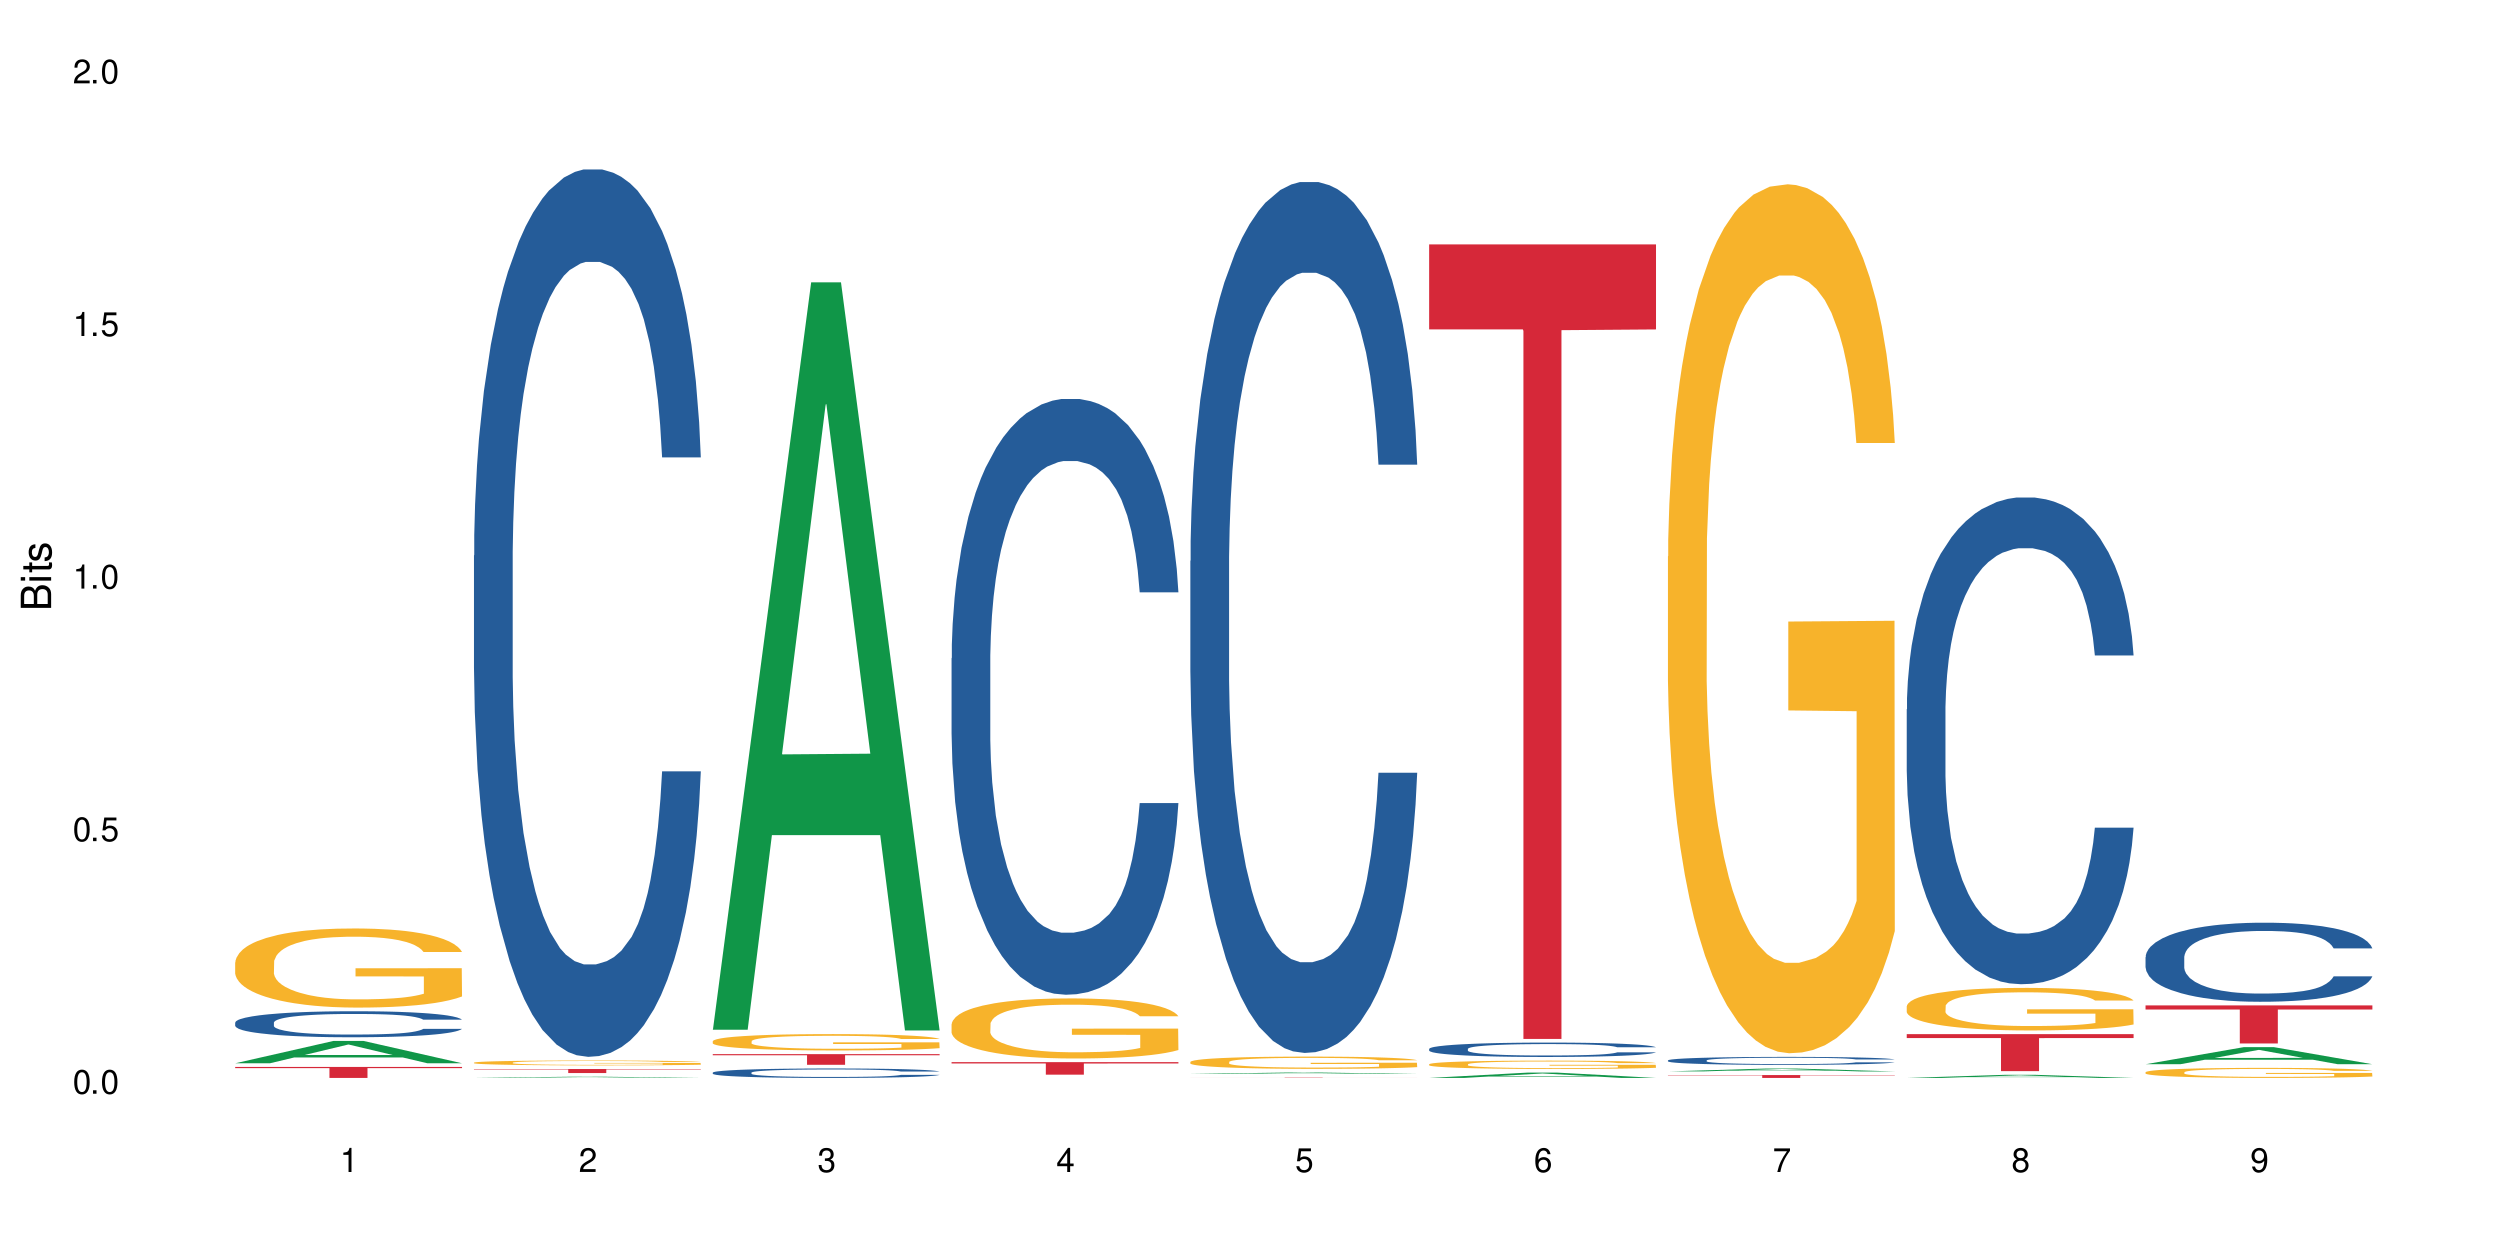 <?xml version="1.0" encoding="UTF-8"?>
<svg xmlns="http://www.w3.org/2000/svg" xmlns:xlink="http://www.w3.org/1999/xlink" width="720" height="360" viewBox="0 0 720 360">
<defs>
<g>
<g id="glyph-0-0">
</g>
<g id="glyph-0-1">
<path d="M 2.641 -6.938 C 2 -6.938 1.422 -6.656 1.078 -6.172 C 0.641 -5.562 0.406 -4.641 0.406 -3.359 C 0.406 -1.016 1.188 0.219 2.641 0.219 C 4.078 0.219 4.859 -1.016 4.859 -3.297 C 4.859 -4.641 4.656 -5.547 4.203 -6.172 C 3.844 -6.656 3.281 -6.938 2.641 -6.938 Z M 2.641 -6.188 C 3.547 -6.188 4 -5.25 4 -3.375 C 4 -1.406 3.562 -0.484 2.625 -0.484 C 1.734 -0.484 1.281 -1.438 1.281 -3.344 C 1.281 -5.25 1.734 -6.188 2.641 -6.188 Z M 2.641 -6.188 "/>
</g>
<g id="glyph-0-2">
<path d="M 1.828 -1 L 0.828 -1 L 0.828 0 L 1.828 0 Z M 1.828 -1 "/>
</g>
<g id="glyph-0-3">
<path d="M 4.562 -6.797 L 1.062 -6.797 L 0.547 -3.094 L 1.328 -3.094 C 1.719 -3.562 2.047 -3.734 2.578 -3.734 C 3.484 -3.734 4.062 -3.109 4.062 -2.094 C 4.062 -1.125 3.484 -0.531 2.578 -0.531 C 1.828 -0.531 1.375 -0.906 1.188 -1.672 L 0.328 -1.672 C 0.453 -1.109 0.547 -0.844 0.75 -0.594 C 1.125 -0.078 1.828 0.219 2.594 0.219 C 3.969 0.219 4.922 -0.781 4.922 -2.219 C 4.922 -3.562 4.031 -4.484 2.719 -4.484 C 2.25 -4.484 1.859 -4.359 1.469 -4.062 L 1.734 -5.969 L 4.562 -5.969 Z M 4.562 -6.797 "/>
</g>
<g id="glyph-0-4">
<path d="M 2.484 -4.938 L 2.484 0 L 3.328 0 L 3.328 -6.938 L 2.766 -6.938 C 2.469 -5.875 2.281 -5.734 0.984 -5.562 L 0.984 -4.938 Z M 2.484 -4.938 "/>
</g>
<g id="glyph-0-5">
<path d="M 4.859 -0.828 L 1.281 -0.828 C 1.359 -1.406 1.672 -1.781 2.5 -2.281 L 3.469 -2.828 C 4.406 -3.344 4.906 -4.062 4.906 -4.906 C 4.906 -5.484 4.672 -6.031 4.266 -6.406 C 3.859 -6.766 3.375 -6.938 2.719 -6.938 C 1.859 -6.938 1.219 -6.625 0.844 -6.031 C 0.609 -5.672 0.5 -5.234 0.484 -4.531 L 1.328 -4.531 C 1.359 -5.016 1.406 -5.281 1.531 -5.516 C 1.75 -5.938 2.188 -6.203 2.703 -6.203 C 3.469 -6.203 4.031 -5.641 4.031 -4.891 C 4.031 -4.344 3.719 -3.859 3.125 -3.516 L 2.234 -3 C 0.812 -2.172 0.406 -1.531 0.328 -0.016 L 4.859 -0.016 Z M 4.859 -0.828 "/>
</g>
<g id="glyph-0-6">
<path d="M 2.125 -3.188 L 2.578 -3.188 C 3.5 -3.188 3.984 -2.766 3.984 -1.922 C 3.984 -1.062 3.469 -0.531 2.594 -0.531 C 1.656 -0.531 1.203 -1 1.156 -2.016 L 0.312 -2.016 C 0.344 -1.453 0.438 -1.094 0.609 -0.781 C 0.953 -0.109 1.625 0.219 2.547 0.219 C 3.953 0.219 4.859 -0.625 4.859 -1.938 C 4.859 -2.828 4.516 -3.297 3.703 -3.594 C 4.344 -3.844 4.656 -4.328 4.656 -5.031 C 4.656 -6.219 3.875 -6.938 2.578 -6.938 C 1.203 -6.938 0.484 -6.172 0.453 -4.703 L 1.297 -4.703 C 1.312 -5.125 1.344 -5.359 1.453 -5.578 C 1.641 -5.969 2.062 -6.203 2.594 -6.203 C 3.344 -6.203 3.797 -5.75 3.797 -5 C 3.797 -4.516 3.609 -4.219 3.25 -4.047 C 3.016 -3.953 2.703 -3.922 2.125 -3.906 Z M 2.125 -3.188 "/>
</g>
<g id="glyph-0-7">
<path d="M 3.141 -1.672 L 3.141 0 L 3.984 0 L 3.984 -1.672 L 4.984 -1.672 L 4.984 -2.438 L 3.984 -2.438 L 3.984 -6.938 L 3.359 -6.938 L 0.266 -2.578 L 0.266 -1.672 Z M 3.141 -2.438 L 1 -2.438 L 3.141 -5.5 Z M 3.141 -2.438 "/>
</g>
<g id="glyph-0-8">
<path d="M 4.781 -5.125 C 4.609 -6.266 3.891 -6.938 2.844 -6.938 C 2.094 -6.938 1.422 -6.578 1.031 -5.953 C 0.594 -5.266 0.406 -4.422 0.406 -3.172 C 0.406 -2 0.578 -1.25 0.984 -0.641 C 1.359 -0.078 1.953 0.219 2.703 0.219 C 3.984 0.219 4.922 -0.75 4.922 -2.094 C 4.922 -3.375 4.062 -4.281 2.844 -4.281 C 2.172 -4.281 1.641 -4.031 1.281 -3.516 C 1.281 -5.234 1.828 -6.188 2.797 -6.188 C 3.391 -6.188 3.797 -5.797 3.938 -5.125 Z M 2.734 -3.531 C 3.547 -3.531 4.062 -2.953 4.062 -2.031 C 4.062 -1.156 3.484 -0.531 2.703 -0.531 C 1.922 -0.531 1.328 -1.188 1.328 -2.078 C 1.328 -2.938 1.906 -3.531 2.734 -3.531 Z M 2.734 -3.531 "/>
</g>
<g id="glyph-0-9">
<path d="M 4.984 -6.797 L 0.438 -6.797 L 0.438 -5.969 L 4.109 -5.969 C 2.5 -3.656 1.828 -2.234 1.328 0 L 2.219 0 C 2.594 -2.172 3.453 -4.047 4.984 -6.094 Z M 4.984 -6.797 "/>
</g>
<g id="glyph-0-10">
<path d="M 3.75 -3.656 C 4.469 -4.094 4.688 -4.438 4.688 -5.078 C 4.688 -6.172 3.844 -6.938 2.641 -6.938 C 1.438 -6.938 0.594 -6.172 0.594 -5.094 C 0.594 -4.438 0.812 -4.094 1.516 -3.656 C 0.734 -3.266 0.359 -2.703 0.359 -1.922 C 0.359 -0.656 1.281 0.219 2.641 0.219 C 3.984 0.219 4.922 -0.656 4.922 -1.922 C 4.922 -2.703 4.531 -3.266 3.75 -3.656 Z M 2.641 -6.188 C 3.359 -6.188 3.812 -5.75 3.812 -5.062 C 3.812 -4.406 3.344 -3.984 2.641 -3.984 C 1.922 -3.984 1.453 -4.406 1.453 -5.078 C 1.453 -5.75 1.922 -6.188 2.641 -6.188 Z M 2.641 -3.266 C 3.484 -3.266 4.062 -2.719 4.062 -1.906 C 4.062 -1.078 3.484 -0.531 2.625 -0.531 C 1.797 -0.531 1.219 -1.094 1.219 -1.906 C 1.219 -2.719 1.781 -3.266 2.641 -3.266 Z M 2.641 -3.266 "/>
</g>
<g id="glyph-0-11">
<path d="M 0.516 -1.578 C 0.672 -0.453 1.406 0.219 2.438 0.219 C 3.188 0.219 3.859 -0.141 4.266 -0.766 C 4.688 -1.453 4.891 -2.297 4.891 -3.547 C 4.891 -4.719 4.703 -5.453 4.312 -6.078 C 3.938 -6.641 3.344 -6.938 2.594 -6.938 C 1.297 -6.938 0.359 -5.969 0.359 -4.625 C 0.359 -3.344 1.234 -2.453 2.453 -2.453 C 3.094 -2.453 3.578 -2.672 4.016 -3.203 C 4 -1.484 3.469 -0.531 2.5 -0.531 C 1.906 -0.531 1.484 -0.906 1.359 -1.578 Z M 2.578 -6.203 C 3.375 -6.203 3.969 -5.531 3.969 -4.641 C 3.969 -3.797 3.391 -3.188 2.547 -3.188 C 1.734 -3.188 1.234 -3.766 1.234 -4.688 C 1.234 -5.562 1.797 -6.203 2.578 -6.203 Z M 2.578 -6.203 "/>
</g>
<g id="glyph-1-0">
</g>
<g id="glyph-1-1">
<path d="M 0 -0.953 L 0 -4.891 C 0 -5.719 -0.234 -6.344 -0.734 -6.797 C -1.188 -7.234 -1.812 -7.469 -2.5 -7.469 C -3.547 -7.469 -4.188 -7 -4.625 -5.875 C -4.984 -6.688 -5.625 -7.094 -6.531 -7.094 C -7.172 -7.094 -7.734 -6.859 -8.141 -6.391 C -8.562 -5.922 -8.75 -5.344 -8.75 -4.5 L -8.75 -0.953 Z M -4.984 -2.062 L -7.766 -2.062 L -7.766 -4.219 C -7.766 -4.844 -7.688 -5.203 -7.453 -5.5 C -7.219 -5.812 -6.859 -5.969 -6.375 -5.969 C -5.891 -5.969 -5.531 -5.812 -5.297 -5.5 C -5.062 -5.203 -4.984 -4.844 -4.984 -4.219 Z M -0.984 -2.062 L -4 -2.062 L -4 -4.781 C -4 -5.766 -3.438 -6.359 -2.484 -6.359 C -1.547 -6.359 -0.984 -5.766 -0.984 -4.781 Z M -0.984 -2.062 "/>
</g>
<g id="glyph-1-2">
<path d="M -6.281 -1.797 L -6.281 -0.797 L 0 -0.797 L 0 -1.797 Z M -8.75 -1.797 L -8.75 -0.797 L -7.484 -0.797 L -7.484 -1.797 Z M -8.75 -1.797 "/>
</g>
<g id="glyph-1-3">
<path d="M -6.281 -3.047 L -6.281 -2.016 L -8.016 -2.016 L -8.016 -1.016 L -6.281 -1.016 L -6.281 -0.172 L -5.469 -0.172 L -5.469 -1.016 L -0.719 -1.016 C -0.078 -1.016 0.281 -1.453 0.281 -2.234 C 0.281 -2.5 0.25 -2.719 0.188 -3.047 L -0.641 -3.047 C -0.609 -2.906 -0.594 -2.766 -0.594 -2.562 C -0.594 -2.141 -0.719 -2.016 -1.156 -2.016 L -5.469 -2.016 L -5.469 -3.047 Z M -6.281 -3.047 "/>
</g>
<g id="glyph-1-4">
<path d="M -4.531 -5.25 C -5.766 -5.25 -6.469 -4.422 -6.469 -2.969 C -6.469 -1.516 -5.719 -0.562 -4.547 -0.562 C -3.562 -0.562 -3.094 -1.062 -2.734 -2.562 L -2.516 -3.484 C -2.344 -4.188 -2.094 -4.469 -1.641 -4.469 C -1.047 -4.469 -0.641 -3.875 -0.641 -3 C -0.641 -2.453 -0.797 -2 -1.062 -1.75 C -1.25 -1.594 -1.422 -1.531 -1.875 -1.469 L -1.875 -0.406 C -0.422 -0.453 0.281 -1.266 0.281 -2.922 C 0.281 -4.5 -0.5 -5.516 -1.719 -5.516 C -2.656 -5.516 -3.172 -4.984 -3.469 -3.734 L -3.703 -2.766 C -3.891 -1.953 -4.156 -1.609 -4.594 -1.609 C -5.188 -1.609 -5.547 -2.125 -5.547 -2.938 C -5.547 -3.75 -5.203 -4.172 -4.531 -4.203 Z M -4.531 -5.25 "/>
</g>
</g>
</defs>
<rect x="-72" y="-36" width="864" height="432" fill="rgb(100%, 100%, 100%)" fill-opacity="1"/>
<path fill-rule="nonzero" fill="rgb(6.275%, 58.824%, 28.235%)" fill-opacity="1" d="M 67.73 306.215 L 67.801 306.211 L 96.07 299.781 L 104.656 299.781 L 133.066 306.223 L 123.082 306.223 L 115.965 304.543 L 84.762 304.543 L 77.781 306.215 L 67.73 306.215 L 87.766 303.848 L 113.102 303.84 L 100.469 300.836 L 100.328 300.828 L 100.188 300.848 L 87.695 303.84 L 87.766 303.848 Z M 67.73 306.215 "/>
<path fill-rule="nonzero" fill="rgb(14.51%, 36.078%, 60%)" fill-opacity="1" d="M 67.73 294.5 L 67.812 294.492 L 67.812 294.328 L 68.051 294.07 L 68.605 293.738 L 69.164 293.516 L 70.598 293.109 L 72.59 292.719 L 74.664 292.418 L 76.176 292.242 L 77.531 292.105 L 80.637 291.852 L 82.629 291.719 L 84.781 291.605 L 87.41 291.488 L 89.324 291.418 L 93.625 291.309 L 96.812 291.262 L 99.281 291.242 L 104.621 291.242 L 107.809 291.27 L 110.117 291.301 L 112.668 291.355 L 114.82 291.418 L 118.562 291.57 L 121.91 291.762 L 123.426 291.871 L 125.816 292.082 L 127.648 292.289 L 128.922 292.465 L 130.355 292.719 L 131.629 293.027 L 132.586 293.379 L 133.066 293.672 L 121.91 293.672 L 121.352 293.398 L 120.715 293.184 L 119.52 292.906 L 118.324 292.707 L 116.652 292.508 L 115.137 292.379 L 113.066 292.246 L 111.234 292.164 L 109.32 292.105 L 107.488 292.062 L 103.984 292.023 L 99.922 292.023 L 98.406 292.035 L 95.297 292.09 L 93.625 292.137 L 91.234 292.234 L 89.562 292.324 L 87.57 292.461 L 86.215 292.574 L 84.543 292.754 L 83.348 292.91 L 81.992 293.137 L 81.195 293.309 L 80.48 293.5 L 79.84 293.727 L 79.363 293.965 L 79.043 294.219 L 78.887 294.465 L 78.887 295.527 L 79.043 295.773 L 79.441 296.062 L 80.48 296.48 L 81.992 296.84 L 83.746 297.129 L 85.418 297.336 L 86.375 297.43 L 87.648 297.539 L 89.641 297.676 L 92.512 297.812 L 94.184 297.867 L 96.734 297.922 L 99.363 297.949 L 102.867 297.949 L 105.977 297.922 L 108.047 297.891 L 110.199 297.836 L 113.145 297.719 L 114.98 297.609 L 116.57 297.477 L 117.766 297.348 L 118.562 297.238 L 119.758 297.027 L 120.715 296.793 L 121.434 296.555 L 121.91 296.32 L 133.066 296.32 L 132.586 296.594 L 131.871 296.863 L 131.152 297.062 L 130.039 297.301 L 128.762 297.512 L 126.93 297.754 L 125.418 297.91 L 123.426 298.082 L 121.59 298.211 L 119.602 298.328 L 116.652 298.465 L 114.738 298.531 L 112.668 298.594 L 110.199 298.648 L 107.09 298.695 L 103.746 298.723 L 100.637 298.73 L 97.289 298.719 L 94.82 298.691 L 91.555 298.629 L 87.492 298.504 L 84.543 298.375 L 82.23 298.246 L 80.238 298.109 L 78.008 297.922 L 75.141 297.621 L 73.387 297.391 L 72.191 297.199 L 70.84 296.93 L 69.883 296.691 L 68.766 296.309 L 67.969 295.82 L 67.73 295.445 Z M 67.73 294.5 "/>
<path fill-rule="nonzero" fill="rgb(96.863%, 70.196%, 16.863%)" fill-opacity="1" d="M 67.73 277.16 L 67.812 277.137 L 67.812 276.723 L 68.129 275.785 L 68.926 274.496 L 69.961 273.434 L 71.078 272.602 L 71.793 272.164 L 72.988 271.539 L 74.023 271.082 L 76.656 270.145 L 80 269.27 L 81.832 268.895 L 83.906 268.543 L 86.852 268.145 L 88.207 268 L 92.352 267.668 L 97.051 267.461 L 102.23 267.398 L 104.621 267.418 L 107.887 267.5 L 112.348 267.73 L 114.898 267.938 L 116.891 268.145 L 118.961 268.418 L 121.512 268.832 L 123.902 269.332 L 125.816 269.832 L 127.727 270.457 L 129.32 271.121 L 130.676 271.852 L 131.871 272.727 L 132.586 273.453 L 133.066 274.184 L 121.988 274.184 L 121.352 273.453 L 120.637 272.891 L 119.441 272.207 L 118.246 271.707 L 117.051 271.309 L 114.82 270.77 L 112.906 270.438 L 110.516 270.145 L 108.207 269.957 L 105.578 269.832 L 103.984 269.789 L 99.762 269.789 L 95.938 269.938 L 93.707 270.102 L 92.113 270.27 L 89.879 270.582 L 88.527 270.832 L 87.73 270.996 L 85.34 271.645 L 83.746 272.227 L 82.871 272.621 L 81.754 273.246 L 80.957 273.809 L 80.082 274.641 L 79.602 275.266 L 78.965 276.68 L 78.887 280.426 L 79.125 281.219 L 79.602 282.07 L 80.238 282.82 L 81.195 283.613 L 82.152 284.215 L 83.824 285.027 L 85.258 285.57 L 86.375 285.922 L 88.527 286.484 L 89.402 286.672 L 91.473 287.047 L 93.625 287.34 L 96.254 287.59 L 98.246 287.715 L 101.434 287.816 L 105.496 287.816 L 110.277 287.691 L 113.305 287.527 L 115.379 287.359 L 116.73 287.215 L 118.406 286.984 L 119.602 286.777 L 120.715 286.547 L 122.07 286.195 L 122.07 281.219 L 102.391 281.199 L 102.391 278.867 L 132.984 278.844 L 133.066 286.984 L 131.391 287.547 L 129.32 288.086 L 127.328 288.504 L 125.258 288.859 L 122.309 289.254 L 119.918 289.504 L 116.254 289.793 L 112.906 289.98 L 109.402 290.105 L 106.293 290.168 L 102.629 290.191 L 99.363 290.148 L 95.855 290.023 L 93.066 289.855 L 90.52 289.648 L 87.969 289.379 L 84.781 288.941 L 82.711 288.586 L 80.559 288.148 L 78.406 287.629 L 76.496 287.066 L 75.219 286.629 L 73.945 286.133 L 72.59 285.508 L 71.316 284.801 L 70.359 284.152 L 69.484 283.426 L 68.848 282.738 L 68.211 281.801 L 67.891 281.051 L 67.73 280.406 Z M 67.73 277.16 "/>
<path fill-rule="nonzero" fill="rgb(83.922%, 15.686%, 22.353%)" fill-opacity="1" d="M 67.73 307.273 L 133.066 307.273 L 133.066 307.613 L 105.836 307.617 L 105.836 310.445 L 94.879 310.445 L 94.879 307.617 L 94.723 307.613 L 67.73 307.613 Z M 67.73 307.273 "/>
<path fill-rule="nonzero" fill="rgb(6.275%, 58.824%, 28.235%)" fill-opacity="1" d="M 136.504 310.445 L 136.574 310.445 L 164.844 310.09 L 173.43 310.09 L 201.836 310.445 L 191.855 310.445 L 184.738 310.352 L 153.535 310.352 L 146.555 310.445 L 136.504 310.445 L 156.535 310.312 L 181.875 310.312 L 169.242 310.148 L 168.961 310.148 L 156.469 310.312 L 156.535 310.312 Z M 136.504 310.445 "/>
<path fill-rule="nonzero" fill="rgb(14.51%, 36.078%, 60%)" fill-opacity="1" d="M 136.504 160 L 136.582 159.766 L 136.582 154.16 L 136.824 145.281 L 137.379 134.07 L 137.938 126.359 L 139.371 112.578 L 141.363 99.262 L 143.434 88.98 L 144.949 82.906 L 146.305 78.234 L 149.41 69.59 L 151.402 65.152 L 153.555 61.18 L 156.184 57.211 L 158.098 54.875 L 162.398 51.137 L 165.586 49.5 L 168.055 48.801 L 173.395 48.801 L 176.582 49.734 L 178.891 50.902 L 181.441 52.77 L 183.594 54.875 L 187.336 60.012 L 190.684 66.555 L 192.195 70.293 L 194.586 77.535 L 196.418 84.543 L 197.695 90.617 L 199.129 99.262 L 200.402 109.773 L 201.359 121.688 L 201.836 131.734 L 190.684 131.734 L 190.125 122.387 L 189.488 115.145 L 188.293 105.566 L 187.098 98.793 L 185.426 92.02 L 183.91 87.578 L 181.84 83.141 L 180.008 80.336 L 178.094 78.234 L 176.262 76.832 L 172.758 75.43 L 168.691 75.43 L 167.18 75.898 L 164.07 77.77 L 162.398 79.402 L 160.008 82.672 L 158.336 85.711 L 156.344 90.383 L 154.988 94.355 L 153.316 100.43 L 152.121 105.801 L 150.766 113.512 L 149.969 119.352 L 149.25 125.891 L 148.613 133.602 L 148.137 141.777 L 147.816 150.422 L 147.66 158.832 L 147.66 195.043 L 147.816 203.453 L 148.215 213.266 L 149.25 227.516 L 150.766 239.898 L 152.52 249.707 L 154.191 256.719 L 155.148 259.988 L 156.422 263.727 L 158.414 268.398 L 161.281 273.07 L 162.957 274.938 L 165.504 276.809 L 168.137 277.742 L 171.641 277.742 L 174.746 276.809 L 176.82 275.641 L 178.973 273.77 L 181.918 269.801 L 183.75 266.062 L 185.344 261.621 L 186.539 257.184 L 187.336 253.445 L 188.531 246.203 L 189.488 238.262 L 190.203 230.086 L 190.684 222.141 L 201.836 222.141 L 201.359 231.488 L 200.645 240.598 L 199.926 247.371 L 198.809 255.547 L 197.535 262.789 L 195.703 270.969 L 194.188 276.34 L 192.195 282.18 L 190.363 286.621 L 188.371 290.59 L 185.426 295.262 L 183.512 297.598 L 181.441 299.703 L 178.973 301.57 L 175.863 303.207 L 172.516 304.141 L 169.41 304.375 L 166.062 303.906 L 163.594 302.973 L 160.328 300.871 L 156.262 296.664 L 153.316 292.227 L 151.004 287.789 L 149.012 283.117 L 146.781 276.809 L 143.914 266.527 L 142.16 258.586 L 140.965 252.043 L 139.609 242.934 L 138.656 234.758 L 137.539 221.676 L 136.742 205.09 L 136.504 192.238 Z M 136.504 160 "/>
<path fill-rule="nonzero" fill="rgb(96.863%, 70.196%, 16.863%)" fill-opacity="1" d="M 136.504 306.027 L 136.582 306.023 L 136.582 306 L 136.902 305.941 L 137.699 305.863 L 138.734 305.797 L 139.852 305.746 L 140.566 305.719 L 141.762 305.68 L 142.797 305.652 L 145.426 305.594 L 148.773 305.539 L 150.605 305.516 L 152.68 305.496 L 155.625 305.473 L 156.98 305.461 L 161.125 305.441 L 165.824 305.43 L 171.004 305.426 L 173.395 305.426 L 176.66 305.43 L 181.121 305.445 L 183.672 305.457 L 185.664 305.473 L 187.734 305.488 L 190.285 305.512 L 192.676 305.543 L 194.586 305.574 L 196.5 305.613 L 198.094 305.656 L 199.449 305.699 L 200.645 305.754 L 201.359 305.797 L 201.836 305.844 L 190.762 305.844 L 190.125 305.797 L 189.41 305.762 L 188.215 305.723 L 187.02 305.691 L 185.824 305.668 L 183.594 305.633 L 181.68 305.613 L 179.289 305.594 L 176.98 305.582 L 174.348 305.574 L 168.535 305.574 L 164.707 305.582 L 162.477 305.59 L 160.883 305.602 L 158.652 305.621 L 157.301 305.637 L 156.504 305.648 L 154.113 305.688 L 152.52 305.723 L 151.641 305.746 L 150.527 305.785 L 149.73 305.82 L 148.852 305.871 L 148.375 305.91 L 147.738 305.996 L 147.66 306.227 L 147.898 306.277 L 148.375 306.328 L 149.012 306.375 L 149.969 306.422 L 150.926 306.461 L 152.598 306.512 L 154.031 306.543 L 155.148 306.566 L 157.301 306.602 L 158.176 306.613 L 160.246 306.637 L 162.398 306.652 L 165.027 306.668 L 167.02 306.676 L 170.207 306.684 L 174.27 306.684 L 179.051 306.676 L 182.078 306.664 L 184.148 306.656 L 185.504 306.645 L 187.176 306.633 L 188.371 306.617 L 189.488 306.605 L 190.844 306.582 L 190.844 306.277 L 171.164 306.273 L 171.164 306.133 L 201.758 306.129 L 201.836 306.633 L 200.164 306.668 L 198.094 306.699 L 196.102 306.727 L 194.031 306.746 L 191.082 306.77 L 188.691 306.785 L 185.027 306.805 L 181.68 306.816 L 178.176 306.824 L 175.066 306.828 L 168.137 306.828 L 164.629 306.82 L 161.84 306.809 L 159.289 306.797 L 156.742 306.777 L 153.555 306.75 L 151.484 306.73 L 149.332 306.703 L 147.18 306.672 L 145.27 306.637 L 143.992 306.609 L 142.719 306.578 L 141.363 306.539 L 140.09 306.496 L 139.133 306.457 L 138.258 306.414 L 137.617 306.371 L 136.98 306.312 L 136.664 306.266 L 136.504 306.227 Z M 136.504 306.027 "/>
<path fill-rule="nonzero" fill="rgb(83.922%, 15.686%, 22.353%)" fill-opacity="1" d="M 136.504 307.879 L 201.836 307.879 L 201.836 308.004 L 174.609 308.004 L 174.609 309.039 L 163.652 309.039 L 163.652 308.004 L 136.504 308.004 Z M 136.504 307.879 "/>
<path fill-rule="nonzero" fill="rgb(6.275%, 58.824%, 28.235%)" fill-opacity="1" d="M 205.277 296.566 L 205.348 296.367 L 233.617 81.305 L 242.203 81.305 L 270.609 296.77 L 260.629 296.77 L 253.508 240.527 L 222.309 240.527 L 215.328 296.566 L 205.277 296.566 L 225.309 217.262 L 250.648 217.059 L 238.012 116.508 L 237.875 116.305 L 237.734 116.91 L 225.238 217.059 L 225.309 217.262 Z M 205.277 296.566 "/>
<path fill-rule="nonzero" fill="rgb(14.51%, 36.078%, 60%)" fill-opacity="1" d="M 205.277 308.906 L 205.355 308.906 L 205.355 308.848 L 205.594 308.75 L 206.152 308.633 L 206.711 308.551 L 208.145 308.402 L 210.137 308.262 L 212.207 308.152 L 213.723 308.086 L 215.078 308.039 L 218.184 307.945 L 220.176 307.898 L 222.328 307.855 L 224.957 307.812 L 226.867 307.789 L 231.172 307.75 L 234.359 307.73 L 236.828 307.723 L 242.168 307.723 L 245.352 307.734 L 247.664 307.746 L 250.215 307.766 L 252.363 307.789 L 256.109 307.844 L 259.457 307.914 L 260.969 307.953 L 263.359 308.031 L 265.191 308.105 L 266.469 308.168 L 267.902 308.262 L 269.176 308.375 L 270.133 308.5 L 270.609 308.605 L 259.457 308.605 L 258.898 308.508 L 258.262 308.43 L 257.066 308.328 L 255.871 308.258 L 254.195 308.184 L 252.684 308.137 L 250.613 308.09 L 248.777 308.059 L 246.867 308.039 L 245.035 308.023 L 241.527 308.008 L 237.465 308.008 L 235.953 308.012 L 232.844 308.031 L 231.172 308.051 L 228.781 308.086 L 227.109 308.117 L 225.117 308.168 L 223.762 308.211 L 222.09 308.273 L 220.895 308.332 L 219.539 308.414 L 218.742 308.477 L 218.023 308.547 L 217.387 308.629 L 216.91 308.715 L 216.59 308.805 L 216.43 308.895 L 216.43 309.281 L 216.59 309.371 L 216.988 309.477 L 218.023 309.629 L 219.539 309.758 L 221.293 309.863 L 222.965 309.938 L 223.922 309.973 L 225.195 310.012 L 227.188 310.062 L 230.055 310.113 L 231.73 310.133 L 234.277 310.152 L 236.906 310.16 L 240.414 310.16 L 243.52 310.152 L 245.594 310.141 L 247.742 310.121 L 250.691 310.078 L 252.523 310.039 L 254.117 309.992 L 255.312 309.941 L 256.109 309.902 L 257.305 309.824 L 258.262 309.742 L 258.977 309.656 L 259.457 309.57 L 270.609 309.57 L 270.133 309.668 L 269.414 309.766 L 268.699 309.84 L 267.582 309.926 L 266.309 310.004 L 264.477 310.09 L 262.961 310.148 L 260.969 310.211 L 259.137 310.258 L 257.145 310.297 L 254.195 310.348 L 252.285 310.375 L 250.215 310.395 L 247.742 310.414 L 244.637 310.434 L 241.289 310.441 L 238.184 310.445 L 234.836 310.441 L 232.367 310.43 L 229.098 310.41 L 225.035 310.363 L 222.09 310.316 L 219.777 310.27 L 217.785 310.219 L 215.555 310.152 L 212.688 310.043 L 210.934 309.957 L 209.738 309.887 L 208.383 309.793 L 207.426 309.703 L 206.312 309.566 L 205.516 309.387 L 205.277 309.25 Z M 205.277 308.906 "/>
<path fill-rule="nonzero" fill="rgb(96.863%, 70.196%, 16.863%)" fill-opacity="1" d="M 205.277 299.84 L 205.355 299.836 L 205.355 299.75 L 205.676 299.555 L 206.473 299.289 L 207.508 299.07 L 208.621 298.898 L 209.34 298.805 L 210.535 298.676 L 211.57 298.582 L 214.199 298.391 L 217.547 298.207 L 219.379 298.133 L 221.449 298.059 L 224.398 297.977 L 225.754 297.945 L 229.895 297.879 L 234.598 297.836 L 239.777 297.82 L 242.168 297.824 L 245.434 297.844 L 249.895 297.891 L 252.445 297.934 L 254.438 297.977 L 256.508 298.031 L 259.059 298.117 L 261.449 298.223 L 263.359 298.324 L 265.273 298.453 L 266.867 298.59 L 268.219 298.742 L 269.414 298.922 L 270.133 299.074 L 270.609 299.223 L 259.535 299.223 L 258.898 299.074 L 258.18 298.957 L 256.984 298.816 L 255.789 298.711 L 254.594 298.629 L 252.363 298.52 L 250.453 298.449 L 248.062 298.391 L 245.75 298.352 L 243.121 298.324 L 241.527 298.316 L 237.305 298.316 L 233.48 298.348 L 231.25 298.379 L 229.656 298.414 L 227.426 298.48 L 226.07 298.531 L 225.273 298.566 L 222.883 298.699 L 221.293 298.82 L 220.414 298.902 L 219.301 299.031 L 218.504 299.145 L 217.625 299.32 L 217.148 299.449 L 216.512 299.738 L 216.43 300.516 L 216.672 300.68 L 217.148 300.855 L 217.785 301.008 L 218.742 301.172 L 219.699 301.297 L 221.371 301.465 L 222.805 301.578 L 223.922 301.652 L 226.07 301.766 L 226.949 301.805 L 229.02 301.883 L 231.172 301.941 L 233.801 301.996 L 235.793 302.02 L 238.98 302.043 L 243.043 302.043 L 247.824 302.016 L 250.852 301.98 L 252.922 301.949 L 254.277 301.918 L 255.949 301.871 L 257.145 301.828 L 258.262 301.781 L 259.613 301.707 L 259.613 300.68 L 239.934 300.672 L 239.934 300.191 L 270.531 300.188 L 270.609 301.871 L 268.938 301.984 L 266.867 302.098 L 264.875 302.184 L 262.801 302.258 L 259.855 302.34 L 257.465 302.391 L 253.801 302.449 L 250.453 302.488 L 246.945 302.516 L 243.84 302.527 L 240.176 302.531 L 236.906 302.523 L 233.402 302.5 L 230.613 302.465 L 228.062 302.422 L 225.516 302.363 L 222.328 302.273 L 220.254 302.203 L 218.105 302.109 L 215.953 302.004 L 214.039 301.887 L 212.766 301.797 L 211.492 301.695 L 210.137 301.562 L 208.863 301.418 L 207.906 301.285 L 207.027 301.133 L 206.391 300.992 L 205.754 300.797 L 205.438 300.645 L 205.277 300.512 Z M 205.277 299.84 "/>
<path fill-rule="nonzero" fill="rgb(83.922%, 15.686%, 22.353%)" fill-opacity="1" d="M 205.277 303.582 L 270.609 303.582 L 270.609 303.914 L 243.383 303.918 L 243.383 306.672 L 232.426 306.672 L 232.426 303.918 L 232.266 303.914 L 205.277 303.914 Z M 205.277 303.582 "/>
<path fill-rule="nonzero" fill="rgb(14.51%, 36.078%, 60%)" fill-opacity="1" d="M 274.051 189.566 L 274.129 189.41 L 274.129 185.645 L 274.367 179.688 L 274.926 172.16 L 275.484 166.984 L 276.918 157.73 L 278.91 148.789 L 280.98 141.891 L 282.496 137.812 L 283.848 134.676 L 286.957 128.875 L 288.949 125.895 L 291.102 123.227 L 293.73 120.562 L 295.641 118.992 L 299.945 116.484 L 303.129 115.387 L 305.602 114.914 L 310.938 114.914 L 314.125 115.543 L 316.438 116.328 L 318.984 117.582 L 321.137 118.992 L 324.883 122.441 L 328.23 126.836 L 329.742 129.344 L 332.133 134.207 L 333.965 138.91 L 335.238 142.988 L 336.676 148.789 L 337.949 155.848 L 338.906 163.848 L 339.383 170.59 L 328.23 170.59 L 327.672 164.316 L 327.035 159.457 L 325.84 153.023 L 324.645 148.477 L 322.969 143.93 L 321.457 140.949 L 319.383 137.969 L 317.551 136.086 L 315.641 134.676 L 313.809 133.734 L 310.301 132.793 L 306.238 132.793 L 304.723 133.109 L 301.617 134.363 L 299.945 135.461 L 297.555 137.656 L 295.879 139.695 L 293.887 142.832 L 292.535 145.496 L 290.859 149.574 L 289.664 153.184 L 288.312 158.359 L 287.516 162.277 L 286.797 166.668 L 286.16 171.844 L 285.684 177.336 L 285.363 183.137 L 285.203 188.781 L 285.203 213.09 L 285.363 218.738 L 285.762 225.324 L 286.797 234.891 L 288.312 243.203 L 290.062 249.789 L 291.738 254.496 L 292.691 256.691 L 293.969 259.199 L 295.961 262.336 L 298.828 265.473 L 300.5 266.727 L 303.051 267.98 L 305.68 268.609 L 309.188 268.609 L 312.293 267.98 L 314.363 267.199 L 316.516 265.941 L 319.465 263.277 L 321.297 260.77 L 322.891 257.789 L 324.086 254.809 L 324.883 252.301 L 326.078 247.438 L 327.035 242.105 L 327.75 236.617 L 328.23 231.285 L 339.383 231.285 L 338.906 237.559 L 338.188 243.672 L 337.473 248.223 L 336.355 253.711 L 335.082 258.57 L 333.25 264.062 L 331.734 267.668 L 329.742 271.59 L 327.91 274.57 L 325.918 277.234 L 322.969 280.371 L 321.059 281.941 L 318.984 283.352 L 316.516 284.605 L 313.41 285.703 L 310.062 286.332 L 306.957 286.488 L 303.609 286.176 L 301.141 285.547 L 297.871 284.137 L 293.809 281.312 L 290.859 278.332 L 288.551 275.352 L 286.559 272.215 L 284.328 267.98 L 281.457 261.082 L 279.707 255.75 L 278.512 251.359 L 277.156 245.242 L 276.199 239.754 L 275.086 230.969 L 274.289 219.836 L 274.051 211.211 Z M 274.051 189.566 "/>
<path fill-rule="nonzero" fill="rgb(96.863%, 70.196%, 16.863%)" fill-opacity="1" d="M 274.051 294.953 L 274.129 294.938 L 274.129 294.621 L 274.449 293.91 L 275.246 292.93 L 276.281 292.125 L 277.395 291.492 L 278.113 291.16 L 279.309 290.684 L 280.344 290.336 L 282.973 289.625 L 286.32 288.961 L 288.152 288.676 L 290.223 288.41 L 293.172 288.109 L 294.527 287.996 L 298.668 287.746 L 303.371 287.586 L 308.547 287.539 L 310.938 287.555 L 314.207 287.617 L 318.668 287.793 L 321.219 287.949 L 323.207 288.109 L 325.281 288.312 L 327.832 288.629 L 330.219 289.008 L 332.133 289.387 L 334.043 289.863 L 335.637 290.367 L 336.992 290.922 L 338.188 291.586 L 338.906 292.141 L 339.383 292.691 L 328.309 292.691 L 327.672 292.141 L 326.953 291.711 L 325.758 291.191 L 324.562 290.812 L 323.367 290.512 L 321.137 290.102 L 319.227 289.848 L 316.836 289.625 L 314.523 289.484 L 311.895 289.387 L 310.301 289.355 L 306.078 289.355 L 302.254 289.469 L 300.023 289.594 L 298.43 289.719 L 296.199 289.957 L 294.844 290.148 L 294.047 290.273 L 291.656 290.766 L 290.062 291.207 L 289.188 291.508 L 288.07 291.98 L 287.273 292.406 L 286.398 293.039 L 285.922 293.516 L 285.285 294.59 L 285.203 297.434 L 285.441 298.035 L 285.922 298.684 L 286.559 299.254 L 287.516 299.855 L 288.469 300.312 L 290.145 300.93 L 291.578 301.34 L 292.691 301.609 L 294.844 302.035 L 295.723 302.18 L 297.793 302.461 L 299.945 302.684 L 302.574 302.875 L 304.566 302.969 L 307.75 303.047 L 311.816 303.047 L 316.598 302.953 L 319.625 302.824 L 321.695 302.699 L 323.051 302.59 L 324.723 302.414 L 325.918 302.258 L 327.035 302.082 L 328.387 301.812 L 328.387 298.035 L 308.707 298.02 L 308.707 296.25 L 339.305 296.234 L 339.383 302.414 L 337.711 302.844 L 335.637 303.254 L 333.645 303.57 L 331.574 303.836 L 328.625 304.137 L 326.238 304.328 L 322.57 304.551 L 319.227 304.691 L 315.719 304.785 L 312.613 304.832 L 308.945 304.848 L 305.68 304.816 L 302.176 304.723 L 299.387 304.598 L 296.836 304.438 L 294.285 304.234 L 291.102 303.902 L 289.027 303.633 L 286.875 303.301 L 284.727 302.906 L 282.812 302.477 L 281.539 302.145 L 280.266 301.766 L 278.91 301.293 L 277.633 300.754 L 276.68 300.266 L 275.801 299.711 L 275.164 299.191 L 274.527 298.48 L 274.207 297.91 L 274.051 297.418 Z M 274.051 294.953 "/>
<path fill-rule="nonzero" fill="rgb(83.922%, 15.686%, 22.353%)" fill-opacity="1" d="M 274.051 305.898 L 339.383 305.898 L 339.383 306.285 L 312.152 306.289 L 312.152 309.512 L 301.199 309.512 L 301.199 306.293 L 301.039 306.285 L 274.051 306.285 Z M 274.051 305.898 "/>
<path fill-rule="nonzero" fill="rgb(6.275%, 58.824%, 28.235%)" fill-opacity="1" d="M 342.82 309.305 L 342.891 309.305 L 371.16 308.879 L 379.746 308.879 L 408.156 309.309 L 398.176 309.309 L 391.055 309.195 L 359.852 309.195 L 352.875 309.305 L 342.82 309.305 L 362.855 309.148 L 388.191 309.148 L 375.559 308.949 L 375.281 308.949 L 362.785 309.148 L 362.855 309.148 Z M 342.82 309.305 "/>
<path fill-rule="nonzero" fill="rgb(14.51%, 36.078%, 60%)" fill-opacity="1" d="M 342.82 161.562 L 342.902 161.336 L 342.902 155.832 L 343.141 147.121 L 343.699 136.117 L 344.258 128.551 L 345.691 115.023 L 347.684 101.953 L 349.754 91.867 L 351.266 85.906 L 352.621 81.32 L 355.73 72.836 L 357.723 68.48 L 359.871 64.582 L 362.5 60.688 L 364.414 58.395 L 368.715 54.727 L 371.902 53.121 L 374.375 52.434 L 379.711 52.434 L 382.898 53.352 L 385.211 54.496 L 387.758 56.332 L 389.91 58.395 L 393.656 63.438 L 397 69.855 L 398.516 73.523 L 400.906 80.633 L 402.738 87.512 L 404.012 93.473 L 405.445 101.953 L 406.723 112.273 L 407.68 123.965 L 408.156 133.824 L 397 133.824 L 396.445 124.652 L 395.805 117.543 L 394.609 108.145 L 393.414 101.496 L 391.742 94.848 L 390.23 90.492 L 388.156 86.137 L 386.324 83.383 L 384.414 81.32 L 382.578 79.945 L 379.074 78.57 L 375.012 78.57 L 373.496 79.027 L 370.391 80.863 L 368.715 82.465 L 366.324 85.676 L 364.652 88.656 L 362.66 93.242 L 361.305 97.141 L 359.633 103.102 L 358.438 108.375 L 357.082 115.941 L 356.285 121.672 L 355.57 128.09 L 354.934 135.656 L 354.453 143.68 L 354.137 152.164 L 353.977 160.418 L 353.977 195.953 L 354.137 204.207 L 354.535 213.836 L 355.57 227.824 L 357.082 239.973 L 358.836 249.602 L 360.508 256.48 L 361.465 259.691 L 362.742 263.359 L 364.734 267.945 L 367.602 272.531 L 369.273 274.363 L 371.824 276.199 L 374.453 277.117 L 377.957 277.117 L 381.066 276.199 L 383.137 275.051 L 385.289 273.219 L 388.238 269.32 L 390.07 265.652 L 391.664 261.297 L 392.859 256.941 L 393.656 253.27 L 394.852 246.164 L 395.805 238.367 L 396.523 230.344 L 397 222.551 L 408.156 222.551 L 407.68 231.719 L 406.961 240.66 L 406.242 247.309 L 405.129 255.336 L 403.852 262.441 L 402.02 270.465 L 400.508 275.738 L 398.516 281.473 L 396.684 285.828 L 394.691 289.727 L 391.742 294.309 L 389.832 296.602 L 387.758 298.668 L 385.289 300.5 L 382.18 302.105 L 378.836 303.023 L 375.727 303.25 L 372.383 302.793 L 369.91 301.875 L 366.645 299.812 L 362.582 295.688 L 359.633 291.328 L 357.324 286.973 L 355.332 282.387 L 353.102 276.199 L 350.23 266.109 L 348.48 258.316 L 347.285 251.895 L 345.93 242.953 L 344.973 234.93 L 343.859 222.09 L 343.062 205.812 L 342.82 193.203 Z M 342.82 161.562 "/>
<path fill-rule="nonzero" fill="rgb(96.863%, 70.196%, 16.863%)" fill-opacity="1" d="M 342.82 305.812 L 342.902 305.809 L 342.902 305.746 L 343.219 305.602 L 344.016 305.402 L 345.051 305.238 L 346.168 305.109 L 346.887 305.039 L 348.082 304.945 L 349.117 304.871 L 351.746 304.727 L 355.094 304.594 L 356.926 304.535 L 358.996 304.48 L 361.945 304.418 L 363.297 304.395 L 367.441 304.344 L 372.141 304.312 L 377.32 304.301 L 379.711 304.305 L 382.977 304.32 L 387.441 304.355 L 389.988 304.387 L 391.98 304.418 L 394.055 304.461 L 396.602 304.523 L 398.992 304.602 L 400.906 304.68 L 402.816 304.777 L 404.41 304.879 L 405.766 304.992 L 406.961 305.129 L 407.68 305.238 L 408.156 305.352 L 397.082 305.352 L 396.445 305.238 L 395.727 305.152 L 394.531 305.047 L 393.336 304.969 L 392.141 304.906 L 389.91 304.824 L 387.996 304.773 L 385.609 304.727 L 383.297 304.699 L 380.668 304.68 L 379.074 304.672 L 374.852 304.672 L 371.027 304.695 L 368.797 304.723 L 367.203 304.746 L 364.973 304.797 L 363.617 304.836 L 362.82 304.859 L 360.43 304.961 L 358.836 305.051 L 357.961 305.109 L 356.844 305.207 L 356.047 305.293 L 355.172 305.422 L 354.695 305.52 L 354.055 305.738 L 353.977 306.32 L 354.215 306.441 L 354.695 306.574 L 355.332 306.688 L 356.285 306.812 L 357.242 306.906 L 358.918 307.031 L 360.352 307.113 L 361.465 307.168 L 363.617 307.254 L 364.492 307.285 L 366.566 307.344 L 368.715 307.387 L 371.344 307.426 L 373.336 307.445 L 376.523 307.461 L 380.59 307.461 L 385.367 307.441 L 388.395 307.418 L 390.469 307.391 L 391.824 307.367 L 393.496 307.332 L 394.691 307.301 L 395.805 307.266 L 397.16 307.211 L 397.16 306.441 L 377.48 306.438 L 377.48 306.078 L 408.074 306.074 L 408.156 307.332 L 406.484 307.422 L 404.41 307.504 L 402.418 307.566 L 400.348 307.621 L 397.398 307.684 L 395.008 307.723 L 391.344 307.77 L 387.996 307.797 L 384.492 307.816 L 381.387 307.824 L 377.719 307.828 L 374.453 307.824 L 370.949 307.805 L 368.16 307.777 L 365.609 307.746 L 363.059 307.703 L 359.871 307.637 L 357.801 307.582 L 355.648 307.512 L 353.5 307.434 L 351.586 307.348 L 350.312 307.277 L 349.035 307.199 L 347.684 307.105 L 346.406 306.996 L 345.449 306.895 L 344.574 306.781 L 343.938 306.676 L 343.301 306.531 L 342.98 306.414 L 342.82 306.316 Z M 342.82 305.812 "/>
<path fill-rule="nonzero" fill="rgb(83.922%, 15.686%, 22.353%)" fill-opacity="1" d="M 342.82 310.359 L 408.156 310.359 L 408.156 310.367 L 380.926 310.367 L 380.926 310.445 L 369.973 310.445 L 369.973 310.367 L 342.82 310.367 Z M 342.82 310.359 "/>
<path fill-rule="nonzero" fill="rgb(6.275%, 58.824%, 28.235%)" fill-opacity="1" d="M 411.594 310.445 L 411.664 310.441 L 439.934 308.914 L 448.52 308.914 L 476.93 310.445 L 466.945 310.445 L 459.828 310.047 L 428.625 310.047 L 421.645 310.445 L 411.594 310.445 L 431.629 309.879 L 456.965 309.879 L 444.332 309.164 L 444.191 309.164 L 444.051 309.168 L 431.559 309.879 L 431.629 309.879 Z M 411.594 310.445 "/>
<path fill-rule="nonzero" fill="rgb(14.51%, 36.078%, 60%)" fill-opacity="1" d="M 411.594 302.07 L 411.676 302.066 L 411.676 301.977 L 411.914 301.832 L 412.473 301.648 L 413.027 301.523 L 414.461 301.301 L 416.453 301.086 L 418.527 300.918 L 420.039 300.82 L 421.395 300.746 L 424.5 300.605 L 426.492 300.531 L 428.645 300.469 L 431.273 300.402 L 433.188 300.367 L 437.488 300.305 L 440.676 300.277 L 443.145 300.266 L 448.484 300.266 L 451.672 300.281 L 453.98 300.301 L 456.531 300.332 L 458.684 300.367 L 462.426 300.449 L 465.773 300.555 L 467.289 300.617 L 469.68 300.734 L 471.512 300.848 L 472.785 300.945 L 474.219 301.086 L 475.496 301.254 L 476.449 301.449 L 476.93 301.613 L 465.773 301.613 L 465.215 301.461 L 464.578 301.344 L 463.383 301.188 L 462.188 301.078 L 460.516 300.969 L 459 300.895 L 456.93 300.824 L 455.098 300.777 L 453.184 300.746 L 451.352 300.723 L 447.848 300.699 L 443.785 300.699 L 442.27 300.707 L 439.164 300.738 L 437.488 300.762 L 435.098 300.816 L 433.426 300.867 L 431.434 300.941 L 430.078 301.004 L 428.406 301.105 L 427.211 301.191 L 425.855 301.316 L 425.059 301.41 L 424.344 301.516 L 423.707 301.641 L 423.227 301.773 L 422.91 301.914 L 422.75 302.051 L 422.75 302.637 L 422.91 302.773 L 423.309 302.934 L 424.344 303.164 L 425.855 303.363 L 427.609 303.523 L 429.281 303.637 L 430.238 303.691 L 431.512 303.75 L 433.504 303.828 L 436.375 303.902 L 438.047 303.934 L 440.598 303.965 L 443.227 303.977 L 446.73 303.977 L 449.84 303.965 L 451.91 303.945 L 454.062 303.914 L 457.008 303.848 L 458.844 303.789 L 460.438 303.719 L 461.629 303.645 L 462.426 303.586 L 463.621 303.469 L 464.578 303.34 L 465.297 303.207 L 465.773 303.078 L 476.93 303.078 L 476.449 303.227 L 475.734 303.375 L 475.016 303.484 L 473.902 303.617 L 472.625 303.734 L 470.793 303.867 L 469.281 303.957 L 467.289 304.051 L 465.457 304.121 L 463.465 304.188 L 460.516 304.262 L 458.602 304.301 L 456.531 304.336 L 454.062 304.363 L 450.953 304.391 L 447.609 304.406 L 444.5 304.41 L 441.152 304.402 L 438.684 304.387 L 435.418 304.352 L 431.355 304.285 L 428.406 304.215 L 426.094 304.141 L 424.105 304.066 L 421.871 303.965 L 419.004 303.797 L 417.25 303.668 L 416.055 303.562 L 414.703 303.414 L 413.746 303.281 L 412.629 303.07 L 411.832 302.801 L 411.594 302.594 Z M 411.594 302.07 "/>
<path fill-rule="nonzero" fill="rgb(96.863%, 70.196%, 16.863%)" fill-opacity="1" d="M 411.594 306.488 L 411.676 306.488 L 411.676 306.445 L 411.992 306.344 L 412.789 306.207 L 413.824 306.098 L 414.941 306.008 L 415.656 305.965 L 416.852 305.898 L 417.891 305.848 L 420.52 305.75 L 423.863 305.656 L 425.695 305.617 L 427.77 305.582 L 430.715 305.539 L 432.07 305.523 L 436.215 305.488 L 440.914 305.469 L 446.094 305.461 L 448.484 305.465 L 451.75 305.473 L 456.211 305.496 L 458.762 305.52 L 460.754 305.539 L 462.824 305.566 L 465.375 305.613 L 467.766 305.664 L 469.68 305.719 L 471.59 305.785 L 473.184 305.852 L 474.539 305.93 L 475.734 306.023 L 476.449 306.098 L 476.93 306.176 L 465.855 306.176 L 465.215 306.098 L 464.5 306.039 L 463.305 305.969 L 462.109 305.914 L 460.914 305.875 L 458.684 305.816 L 456.77 305.781 L 454.379 305.75 L 452.07 305.73 L 449.441 305.719 L 447.848 305.715 L 443.625 305.715 L 439.801 305.727 L 437.57 305.746 L 435.977 305.762 L 433.746 305.797 L 432.391 305.824 L 431.594 305.84 L 429.203 305.91 L 427.609 305.969 L 426.734 306.012 L 425.617 306.078 L 424.82 306.137 L 423.945 306.223 L 423.465 306.289 L 422.828 306.438 L 422.75 306.836 L 422.988 306.918 L 423.465 307.008 L 424.105 307.086 L 425.059 307.168 L 426.016 307.234 L 427.688 307.32 L 429.125 307.375 L 430.238 307.414 L 432.391 307.473 L 433.266 307.492 L 435.336 307.531 L 437.488 307.562 L 440.117 307.59 L 442.109 307.602 L 445.297 307.613 L 449.359 307.613 L 454.141 307.602 L 457.168 307.582 L 459.242 307.566 L 460.594 307.551 L 462.27 307.523 L 463.465 307.504 L 464.578 307.48 L 465.934 307.441 L 465.934 306.918 L 446.254 306.914 L 446.254 306.668 L 476.848 306.668 L 476.93 307.523 L 475.254 307.586 L 473.184 307.641 L 471.191 307.684 L 469.121 307.723 L 466.172 307.766 L 463.781 307.789 L 460.117 307.82 L 456.77 307.84 L 453.266 307.855 L 450.156 307.859 L 446.492 307.863 L 443.227 307.859 L 439.719 307.844 L 436.93 307.828 L 434.383 307.805 L 431.832 307.777 L 428.645 307.73 L 426.574 307.695 L 424.422 307.648 L 422.27 307.594 L 420.359 307.535 L 419.082 307.488 L 417.809 307.434 L 416.453 307.371 L 415.18 307.293 L 414.223 307.227 L 413.348 307.148 L 412.711 307.078 L 412.074 306.98 L 411.754 306.898 L 411.594 306.832 Z M 411.594 306.488 "/>
<path fill-rule="nonzero" fill="rgb(83.922%, 15.686%, 22.353%)" fill-opacity="1" d="M 411.594 70.383 L 476.93 70.383 L 476.93 94.875 L 449.699 95.09 L 449.699 299.215 L 438.746 299.215 L 438.746 95.305 L 438.586 94.875 L 411.594 94.875 Z M 411.594 70.383 "/>
<path fill-rule="nonzero" fill="rgb(6.275%, 58.824%, 28.235%)" fill-opacity="1" d="M 480.367 308.57 L 480.438 308.57 L 508.707 307.734 L 517.293 307.734 L 545.703 308.574 L 535.719 308.574 L 528.602 308.355 L 497.398 308.355 L 490.418 308.57 L 480.367 308.57 L 500.398 308.262 L 525.738 308.262 L 513.105 307.871 L 512.965 307.871 L 512.824 307.875 L 500.332 308.262 L 500.398 308.262 Z M 480.367 308.57 "/>
<path fill-rule="nonzero" fill="rgb(14.51%, 36.078%, 60%)" fill-opacity="1" d="M 480.367 305.387 L 480.445 305.387 L 480.445 305.336 L 480.688 305.254 L 481.242 305.156 L 481.801 305.086 L 483.234 304.961 L 485.227 304.84 L 487.301 304.75 L 488.812 304.695 L 490.168 304.652 L 493.273 304.574 L 495.266 304.535 L 497.418 304.5 L 500.047 304.465 L 501.961 304.441 L 506.262 304.41 L 509.449 304.395 L 511.918 304.387 L 517.258 304.387 L 520.445 304.398 L 522.754 304.406 L 525.305 304.422 L 527.457 304.441 L 531.199 304.488 L 534.547 304.547 L 536.059 304.582 L 538.449 304.645 L 540.285 304.711 L 541.559 304.766 L 542.992 304.84 L 544.266 304.938 L 545.223 305.043 L 545.703 305.133 L 534.547 305.133 L 533.988 305.051 L 533.352 304.984 L 532.156 304.898 L 530.961 304.836 L 529.289 304.777 L 527.773 304.738 L 525.703 304.695 L 523.871 304.672 L 521.957 304.652 L 520.125 304.641 L 516.621 304.629 L 512.555 304.629 L 511.043 304.633 L 507.934 304.648 L 506.262 304.664 L 503.871 304.691 L 502.199 304.719 L 500.207 304.762 L 498.852 304.797 L 497.18 304.852 L 495.984 304.898 L 494.629 304.969 L 493.832 305.023 L 493.117 305.082 L 492.477 305.148 L 492 305.223 L 491.68 305.301 L 491.523 305.375 L 491.523 305.703 L 491.68 305.777 L 492.078 305.867 L 493.117 305.992 L 494.629 306.105 L 496.383 306.195 L 498.055 306.258 L 499.012 306.285 L 500.285 306.32 L 502.277 306.359 L 505.145 306.402 L 506.82 306.422 L 509.367 306.438 L 512 306.445 L 515.504 306.445 L 518.613 306.438 L 520.684 306.426 L 522.836 306.41 L 525.781 306.375 L 527.613 306.34 L 529.207 306.301 L 530.402 306.262 L 531.199 306.227 L 532.395 306.16 L 533.352 306.09 L 534.07 306.016 L 534.547 305.945 L 545.703 305.945 L 545.223 306.031 L 544.508 306.113 L 543.789 306.172 L 542.672 306.246 L 541.398 306.312 L 539.566 306.383 L 538.051 306.434 L 536.059 306.484 L 534.227 306.523 L 532.234 306.562 L 529.289 306.602 L 527.375 306.625 L 525.305 306.645 L 522.836 306.66 L 519.727 306.676 L 516.379 306.684 L 513.273 306.684 L 509.926 306.68 L 507.457 306.672 L 504.191 306.652 L 500.125 306.617 L 497.18 306.574 L 494.867 306.535 L 492.875 306.492 L 490.645 306.438 L 487.777 306.344 L 486.023 306.273 L 484.828 306.215 L 483.473 306.133 L 482.52 306.059 L 481.402 305.941 L 480.605 305.793 L 480.367 305.676 Z M 480.367 305.387 "/>
<path fill-rule="nonzero" fill="rgb(96.863%, 70.196%, 16.863%)" fill-opacity="1" d="M 480.367 160.266 L 480.445 160.035 L 480.445 155.465 L 480.766 145.18 L 481.562 131.012 L 482.598 119.355 L 483.715 110.211 L 484.43 105.41 L 485.625 98.555 L 486.66 93.527 L 489.289 83.242 L 492.637 73.645 L 494.469 69.531 L 496.543 65.645 L 499.488 61.301 L 500.844 59.703 L 504.988 56.047 L 509.688 53.758 L 514.867 53.074 L 517.258 53.301 L 520.523 54.215 L 524.984 56.73 L 527.535 59.016 L 529.527 61.301 L 531.598 64.273 L 534.148 68.844 L 536.539 74.328 L 538.449 79.812 L 540.363 86.672 L 541.957 93.984 L 543.312 101.984 L 544.508 111.582 L 545.223 119.582 L 545.703 127.582 L 534.625 127.582 L 533.988 119.582 L 533.273 113.41 L 532.078 105.871 L 530.883 100.383 L 529.688 96.043 L 527.457 90.098 L 525.543 86.441 L 523.152 83.242 L 520.844 81.188 L 518.215 79.812 L 516.621 79.355 L 512.398 79.355 L 508.574 80.957 L 506.34 82.785 L 504.746 84.613 L 502.516 88.043 L 501.164 90.785 L 500.367 92.613 L 497.977 99.699 L 496.383 106.098 L 495.504 110.441 L 494.391 117.297 L 493.594 123.469 L 492.719 132.609 L 492.238 139.465 L 491.602 155.008 L 491.523 196.148 L 491.762 204.832 L 492.238 214.203 L 492.875 222.43 L 493.832 231.113 L 494.789 237.742 L 496.461 246.656 L 497.895 252.598 L 499.012 256.484 L 501.164 262.656 L 502.039 264.711 L 504.109 268.824 L 506.262 272.027 L 508.891 274.77 L 510.883 276.141 L 514.07 277.281 L 518.133 277.281 L 522.914 275.91 L 525.941 274.082 L 528.012 272.254 L 529.367 270.656 L 531.039 268.141 L 532.234 265.855 L 533.352 263.34 L 534.707 259.457 L 534.707 204.832 L 515.027 204.602 L 515.027 179.004 L 545.621 178.777 L 545.703 268.141 L 544.027 274.312 L 541.957 280.254 L 539.965 284.824 L 537.895 288.711 L 534.945 293.051 L 532.555 295.797 L 528.891 298.996 L 525.543 301.051 L 522.039 302.422 L 518.93 303.109 L 515.266 303.336 L 512 302.879 L 508.492 301.508 L 505.703 299.68 L 503.156 297.395 L 500.605 294.426 L 497.418 289.625 L 495.348 285.738 L 493.195 280.938 L 491.043 275.227 L 489.133 269.055 L 487.855 264.254 L 486.582 258.77 L 485.227 251.914 L 483.953 244.145 L 482.996 237.059 L 482.121 229.059 L 481.484 221.516 L 480.844 211.23 L 480.527 203.004 L 480.367 195.918 Z M 480.367 160.266 "/>
<path fill-rule="nonzero" fill="rgb(83.922%, 15.686%, 22.353%)" fill-opacity="1" d="M 480.367 309.625 L 545.703 309.625 L 545.703 309.711 L 518.473 309.711 L 518.473 310.445 L 507.516 310.445 L 507.516 309.715 L 507.359 309.711 L 480.367 309.711 Z M 480.367 309.625 "/>
<path fill-rule="nonzero" fill="rgb(6.275%, 58.824%, 28.235%)" fill-opacity="1" d="M 549.141 310.445 L 549.211 310.445 L 577.48 309.543 L 586.066 309.543 L 614.473 310.445 L 604.492 310.445 L 597.371 310.211 L 566.172 310.211 L 559.191 310.445 L 549.141 310.445 L 569.172 310.113 L 594.512 310.113 L 581.875 309.691 L 581.598 309.691 L 569.102 310.113 L 569.172 310.113 Z M 549.141 310.445 "/>
<path fill-rule="nonzero" fill="rgb(14.51%, 36.078%, 60%)" fill-opacity="1" d="M 549.141 204.281 L 549.219 204.152 L 549.219 201.078 L 549.457 196.211 L 550.016 190.062 L 550.574 185.832 L 552.008 178.273 L 554 170.973 L 556.07 165.332 L 557.586 162.004 L 558.941 159.441 L 562.047 154.699 L 564.039 152.266 L 566.191 150.086 L 568.82 147.91 L 570.73 146.629 L 575.035 144.578 L 578.223 143.68 L 580.691 143.297 L 586.031 143.297 L 589.215 143.809 L 591.527 144.449 L 594.078 145.477 L 596.227 146.629 L 599.973 149.445 L 603.32 153.035 L 604.832 155.086 L 607.223 159.055 L 609.055 162.898 L 610.332 166.23 L 611.766 170.973 L 613.039 176.738 L 613.996 183.27 L 614.473 188.781 L 603.32 188.781 L 602.762 183.656 L 602.125 179.684 L 600.93 174.43 L 599.734 170.715 L 598.062 167 L 596.547 164.566 L 594.477 162.129 L 592.645 160.594 L 590.73 159.441 L 588.898 158.672 L 585.391 157.902 L 581.328 157.902 L 579.816 158.16 L 576.707 159.184 L 575.035 160.082 L 572.645 161.875 L 570.973 163.539 L 568.98 166.102 L 567.625 168.281 L 565.953 171.613 L 564.758 174.559 L 563.402 178.785 L 562.605 181.988 L 561.887 185.578 L 561.25 189.805 L 560.773 194.289 L 560.453 199.027 L 560.293 203.641 L 560.293 223.5 L 560.453 228.113 L 560.852 233.492 L 561.887 241.309 L 563.402 248.098 L 565.156 253.48 L 566.828 257.324 L 567.785 259.117 L 569.059 261.168 L 571.051 263.73 L 573.918 266.293 L 575.594 267.316 L 578.141 268.344 L 580.77 268.855 L 584.277 268.855 L 587.383 268.344 L 589.457 267.703 L 591.605 266.676 L 594.555 264.5 L 596.387 262.449 L 597.98 260.016 L 599.176 257.578 L 599.973 255.531 L 601.168 251.559 L 602.125 247.203 L 602.84 242.719 L 603.32 238.363 L 614.473 238.363 L 613.996 243.488 L 613.277 248.484 L 612.562 252.199 L 611.445 256.684 L 610.172 260.656 L 608.34 265.141 L 606.824 268.086 L 604.832 271.289 L 603 273.723 L 601.008 275.902 L 598.062 278.465 L 596.148 279.746 L 594.078 280.898 L 591.605 281.922 L 588.5 282.82 L 585.152 283.332 L 582.047 283.461 L 578.699 283.203 L 576.23 282.691 L 572.965 281.539 L 568.898 279.23 L 565.953 276.797 L 563.641 274.363 L 561.648 271.801 L 559.418 268.344 L 556.551 262.703 L 554.797 258.348 L 553.602 254.762 L 552.246 249.766 L 551.293 245.281 L 550.176 238.105 L 549.379 229.008 L 549.141 221.961 Z M 549.141 204.281 "/>
<path fill-rule="nonzero" fill="rgb(96.863%, 70.196%, 16.863%)" fill-opacity="1" d="M 549.141 289.762 L 549.219 289.75 L 549.219 289.527 L 549.539 289.023 L 550.336 288.328 L 551.371 287.758 L 552.484 287.309 L 553.203 287.074 L 554.398 286.738 L 555.434 286.492 L 558.062 285.988 L 561.41 285.52 L 563.242 285.316 L 565.312 285.125 L 568.262 284.914 L 569.617 284.836 L 573.758 284.656 L 578.461 284.543 L 583.641 284.512 L 586.031 284.523 L 589.297 284.566 L 593.758 284.691 L 596.309 284.801 L 598.301 284.914 L 600.371 285.059 L 602.922 285.285 L 605.312 285.551 L 607.223 285.82 L 609.137 286.156 L 610.73 286.516 L 612.082 286.906 L 613.277 287.379 L 613.996 287.77 L 614.473 288.16 L 603.398 288.16 L 602.762 287.77 L 602.043 287.469 L 600.848 287.098 L 599.652 286.828 L 598.461 286.617 L 596.227 286.324 L 594.316 286.145 L 591.926 285.988 L 589.613 285.887 L 586.984 285.82 L 585.391 285.797 L 581.168 285.797 L 577.344 285.875 L 575.113 285.965 L 573.52 286.055 L 571.289 286.223 L 569.934 286.359 L 569.137 286.449 L 566.75 286.797 L 565.156 287.109 L 564.277 287.32 L 563.164 287.656 L 562.367 287.961 L 561.488 288.406 L 561.012 288.742 L 560.375 289.504 L 560.293 291.52 L 560.535 291.945 L 561.012 292.406 L 561.648 292.809 L 562.605 293.234 L 563.562 293.559 L 565.234 293.996 L 566.668 294.285 L 567.785 294.477 L 569.934 294.777 L 570.812 294.879 L 572.883 295.082 L 575.035 295.238 L 577.664 295.371 L 579.656 295.438 L 582.844 295.496 L 586.906 295.496 L 591.688 295.43 L 594.715 295.34 L 596.785 295.25 L 598.141 295.172 L 599.812 295.047 L 601.008 294.934 L 602.125 294.812 L 603.48 294.621 L 603.48 291.945 L 583.797 291.934 L 583.797 290.68 L 614.395 290.668 L 614.473 295.047 L 612.801 295.348 L 610.73 295.641 L 608.738 295.863 L 606.664 296.055 L 603.719 296.27 L 601.328 296.402 L 597.664 296.559 L 594.316 296.66 L 590.809 296.727 L 587.703 296.762 L 584.039 296.773 L 580.77 296.75 L 577.266 296.684 L 574.477 296.594 L 571.926 296.48 L 569.379 296.336 L 566.191 296.102 L 564.117 295.91 L 561.969 295.676 L 559.816 295.395 L 557.902 295.094 L 556.629 294.855 L 555.355 294.59 L 554 294.254 L 552.727 293.871 L 551.77 293.523 L 550.895 293.133 L 550.254 292.762 L 549.617 292.258 L 549.301 291.855 L 549.141 291.508 Z M 549.141 289.762 "/>
<path fill-rule="nonzero" fill="rgb(83.922%, 15.686%, 22.353%)" fill-opacity="1" d="M 549.141 297.824 L 614.473 297.824 L 614.473 298.965 L 587.246 298.973 L 587.246 308.492 L 576.289 308.492 L 576.289 298.984 L 576.129 298.965 L 549.141 298.965 Z M 549.141 297.824 "/>
<path fill-rule="nonzero" fill="rgb(6.275%, 58.824%, 28.235%)" fill-opacity="1" d="M 617.914 306.492 L 617.98 306.488 L 646.25 301.57 L 654.836 301.57 L 683.246 306.496 L 673.266 306.496 L 666.145 305.211 L 634.945 305.211 L 627.965 306.492 L 617.914 306.492 L 637.945 304.68 L 663.285 304.672 L 650.648 302.375 L 650.512 302.371 L 650.371 302.383 L 637.875 304.672 L 637.945 304.68 Z M 617.914 306.492 "/>
<path fill-rule="nonzero" fill="rgb(14.51%, 36.078%, 60%)" fill-opacity="1" d="M 617.914 275.656 L 617.992 275.637 L 617.992 275.137 L 618.23 274.348 L 618.789 273.348 L 619.348 272.66 L 620.781 271.434 L 622.773 270.246 L 624.844 269.332 L 626.359 268.793 L 627.711 268.375 L 630.82 267.605 L 632.812 267.211 L 634.965 266.855 L 637.594 266.504 L 639.504 266.297 L 643.809 265.961 L 646.996 265.816 L 649.465 265.754 L 654.801 265.754 L 657.988 265.836 L 660.301 265.941 L 662.852 266.109 L 665 266.297 L 668.746 266.754 L 672.094 267.336 L 673.605 267.668 L 675.996 268.312 L 677.828 268.938 L 679.102 269.477 L 680.539 270.246 L 681.812 271.184 L 682.77 272.246 L 683.246 273.141 L 672.094 273.141 L 671.535 272.309 L 670.898 271.664 L 669.703 270.809 L 668.508 270.207 L 666.832 269.602 L 665.32 269.207 L 663.246 268.812 L 661.414 268.562 L 659.504 268.375 L 657.672 268.25 L 654.164 268.125 L 650.102 268.125 L 648.586 268.168 L 645.48 268.332 L 643.809 268.48 L 641.418 268.77 L 639.742 269.043 L 637.75 269.457 L 636.398 269.812 L 634.723 270.352 L 633.527 270.832 L 632.176 271.516 L 631.379 272.035 L 630.66 272.621 L 630.023 273.305 L 629.547 274.035 L 629.227 274.805 L 629.066 275.551 L 629.066 278.777 L 629.227 279.527 L 629.625 280.398 L 630.66 281.668 L 632.176 282.77 L 633.926 283.645 L 635.602 284.27 L 636.559 284.559 L 637.832 284.895 L 639.824 285.309 L 642.691 285.727 L 644.363 285.891 L 646.914 286.059 L 649.543 286.141 L 653.051 286.141 L 656.156 286.059 L 658.227 285.953 L 660.379 285.789 L 663.328 285.434 L 665.16 285.102 L 666.754 284.707 L 667.949 284.312 L 668.746 283.977 L 669.941 283.332 L 670.898 282.625 L 671.613 281.898 L 672.094 281.191 L 683.246 281.191 L 682.77 282.023 L 682.051 282.832 L 681.336 283.438 L 680.219 284.164 L 678.945 284.809 L 677.113 285.539 L 675.598 286.016 L 673.605 286.535 L 671.773 286.934 L 669.781 287.285 L 666.832 287.703 L 664.922 287.91 L 662.852 288.098 L 660.379 288.262 L 657.273 288.41 L 653.926 288.492 L 650.82 288.512 L 647.473 288.473 L 645.004 288.387 L 641.734 288.199 L 637.672 287.828 L 634.723 287.43 L 632.414 287.035 L 630.422 286.621 L 628.191 286.059 L 625.324 285.145 L 623.57 284.438 L 622.375 283.852 L 621.02 283.043 L 620.062 282.312 L 618.949 281.148 L 618.152 279.672 L 617.914 278.527 Z M 617.914 275.656 "/>
<path fill-rule="nonzero" fill="rgb(96.863%, 70.196%, 16.863%)" fill-opacity="1" d="M 617.914 308.789 L 617.992 308.785 L 617.992 308.734 L 618.312 308.613 L 619.109 308.449 L 620.145 308.316 L 621.258 308.211 L 621.977 308.152 L 623.172 308.074 L 624.207 308.016 L 626.836 307.898 L 630.184 307.785 L 632.016 307.738 L 634.086 307.691 L 637.035 307.645 L 638.391 307.625 L 642.531 307.582 L 647.234 307.555 L 652.414 307.547 L 654.801 307.551 L 658.07 307.562 L 662.531 307.59 L 665.082 307.617 L 667.074 307.645 L 669.145 307.676 L 671.695 307.73 L 674.082 307.793 L 675.996 307.855 L 677.91 307.938 L 679.5 308.02 L 680.855 308.113 L 682.051 308.227 L 682.77 308.316 L 683.246 308.41 L 672.172 308.41 L 671.535 308.316 L 670.816 308.246 L 669.621 308.16 L 668.426 308.094 L 667.23 308.047 L 665 307.977 L 663.09 307.934 L 660.699 307.898 L 658.387 307.871 L 655.758 307.855 L 654.164 307.852 L 649.941 307.852 L 646.117 307.871 L 643.887 307.891 L 642.293 307.914 L 640.062 307.953 L 638.707 307.984 L 637.91 308.004 L 635.52 308.086 L 633.926 308.16 L 633.051 308.211 L 631.934 308.293 L 631.141 308.363 L 630.262 308.469 L 629.785 308.547 L 629.148 308.727 L 629.066 309.203 L 629.305 309.305 L 629.785 309.414 L 630.422 309.508 L 631.379 309.609 L 632.332 309.688 L 634.008 309.789 L 635.441 309.859 L 636.559 309.902 L 638.707 309.973 L 639.586 310 L 641.656 310.047 L 643.809 310.082 L 646.438 310.113 L 648.43 310.129 L 651.617 310.145 L 655.68 310.145 L 660.461 310.129 L 663.488 310.105 L 665.559 310.086 L 666.914 310.066 L 668.586 310.039 L 669.781 310.012 L 670.898 309.98 L 672.25 309.938 L 672.25 309.305 L 652.57 309.301 L 652.57 309.004 L 683.168 309.004 L 683.246 310.039 L 681.574 310.109 L 679.5 310.18 L 677.512 310.23 L 675.438 310.277 L 672.492 310.328 L 670.102 310.359 L 666.434 310.395 L 663.09 310.418 L 659.582 310.434 L 656.477 310.441 L 652.809 310.445 L 649.543 310.441 L 646.039 310.426 L 643.25 310.402 L 640.699 310.375 L 638.148 310.344 L 634.965 310.285 L 632.891 310.242 L 630.742 310.188 L 628.59 310.121 L 626.676 310.047 L 625.402 309.992 L 624.129 309.93 L 622.773 309.852 L 621.496 309.762 L 620.543 309.68 L 619.664 309.586 L 619.027 309.496 L 618.391 309.379 L 618.07 309.285 L 617.914 309.203 Z M 617.914 308.789 "/>
<path fill-rule="nonzero" fill="rgb(83.922%, 15.686%, 22.353%)" fill-opacity="1" d="M 617.914 289.562 L 683.246 289.562 L 683.246 290.738 L 656.016 290.746 L 656.016 300.52 L 645.062 300.52 L 645.062 290.758 L 644.902 290.738 L 617.914 290.738 Z M 617.914 289.562 "/>
<g fill="rgb(0%, 0%, 0%)" fill-opacity="1">
<use xlink:href="#glyph-0-1" x="20.965" y="314.993"/>
<use xlink:href="#glyph-0-2" x="25.965" y="314.993"/>
<use xlink:href="#glyph-0-1" x="28.965" y="314.993"/>
</g>
<g fill="rgb(0%, 0%, 0%)" fill-opacity="1">
<use xlink:href="#glyph-0-1" x="20.965" y="242.251"/>
<use xlink:href="#glyph-0-2" x="25.965" y="242.251"/>
<use xlink:href="#glyph-0-3" x="28.965" y="242.251"/>
</g>
<g fill="rgb(0%, 0%, 0%)" fill-opacity="1">
<use xlink:href="#glyph-0-4" x="20.965" y="169.509"/>
<use xlink:href="#glyph-0-2" x="25.965" y="169.509"/>
<use xlink:href="#glyph-0-1" x="28.965" y="169.509"/>
</g>
<g fill="rgb(0%, 0%, 0%)" fill-opacity="1">
<use xlink:href="#glyph-0-4" x="20.965" y="96.767"/>
<use xlink:href="#glyph-0-2" x="25.965" y="96.767"/>
<use xlink:href="#glyph-0-3" x="28.965" y="96.767"/>
</g>
<g fill="rgb(0%, 0%, 0%)" fill-opacity="1">
<use xlink:href="#glyph-0-5" x="20.965" y="24.024"/>
<use xlink:href="#glyph-0-2" x="25.965" y="24.024"/>
<use xlink:href="#glyph-0-1" x="28.965" y="24.024"/>
</g>
<g fill="rgb(0%, 0%, 0%)" fill-opacity="1">
<use xlink:href="#glyph-0-4" x="97.898" y="337.532"/>
</g>
<g fill="rgb(0%, 0%, 0%)" fill-opacity="1">
<use xlink:href="#glyph-0-5" x="166.672" y="337.532"/>
</g>
<g fill="rgb(0%, 0%, 0%)" fill-opacity="1">
<use xlink:href="#glyph-0-6" x="235.445" y="337.532"/>
</g>
<g fill="rgb(0%, 0%, 0%)" fill-opacity="1">
<use xlink:href="#glyph-0-7" x="304.215" y="337.532"/>
</g>
<g fill="rgb(0%, 0%, 0%)" fill-opacity="1">
<use xlink:href="#glyph-0-3" x="372.988" y="337.532"/>
</g>
<g fill="rgb(0%, 0%, 0%)" fill-opacity="1">
<use xlink:href="#glyph-0-8" x="441.762" y="337.532"/>
</g>
<g fill="rgb(0%, 0%, 0%)" fill-opacity="1">
<use xlink:href="#glyph-0-9" x="510.535" y="337.532"/>
</g>
<g fill="rgb(0%, 0%, 0%)" fill-opacity="1">
<use xlink:href="#glyph-0-10" x="579.309" y="337.532"/>
</g>
<g fill="rgb(0%, 0%, 0%)" fill-opacity="1">
<use xlink:href="#glyph-0-11" x="648.078" y="337.532"/>
</g>
<g fill="rgb(0%, 0%, 0%)" fill-opacity="1">
<use xlink:href="#glyph-1-1" x="14.725" y="176.012"/>
<use xlink:href="#glyph-1-2" x="14.725" y="168.012"/>
<use xlink:href="#glyph-1-3" x="14.725" y="165.012"/>
<use xlink:href="#glyph-1-4" x="14.725" y="162.012"/>
</g>
</svg>
